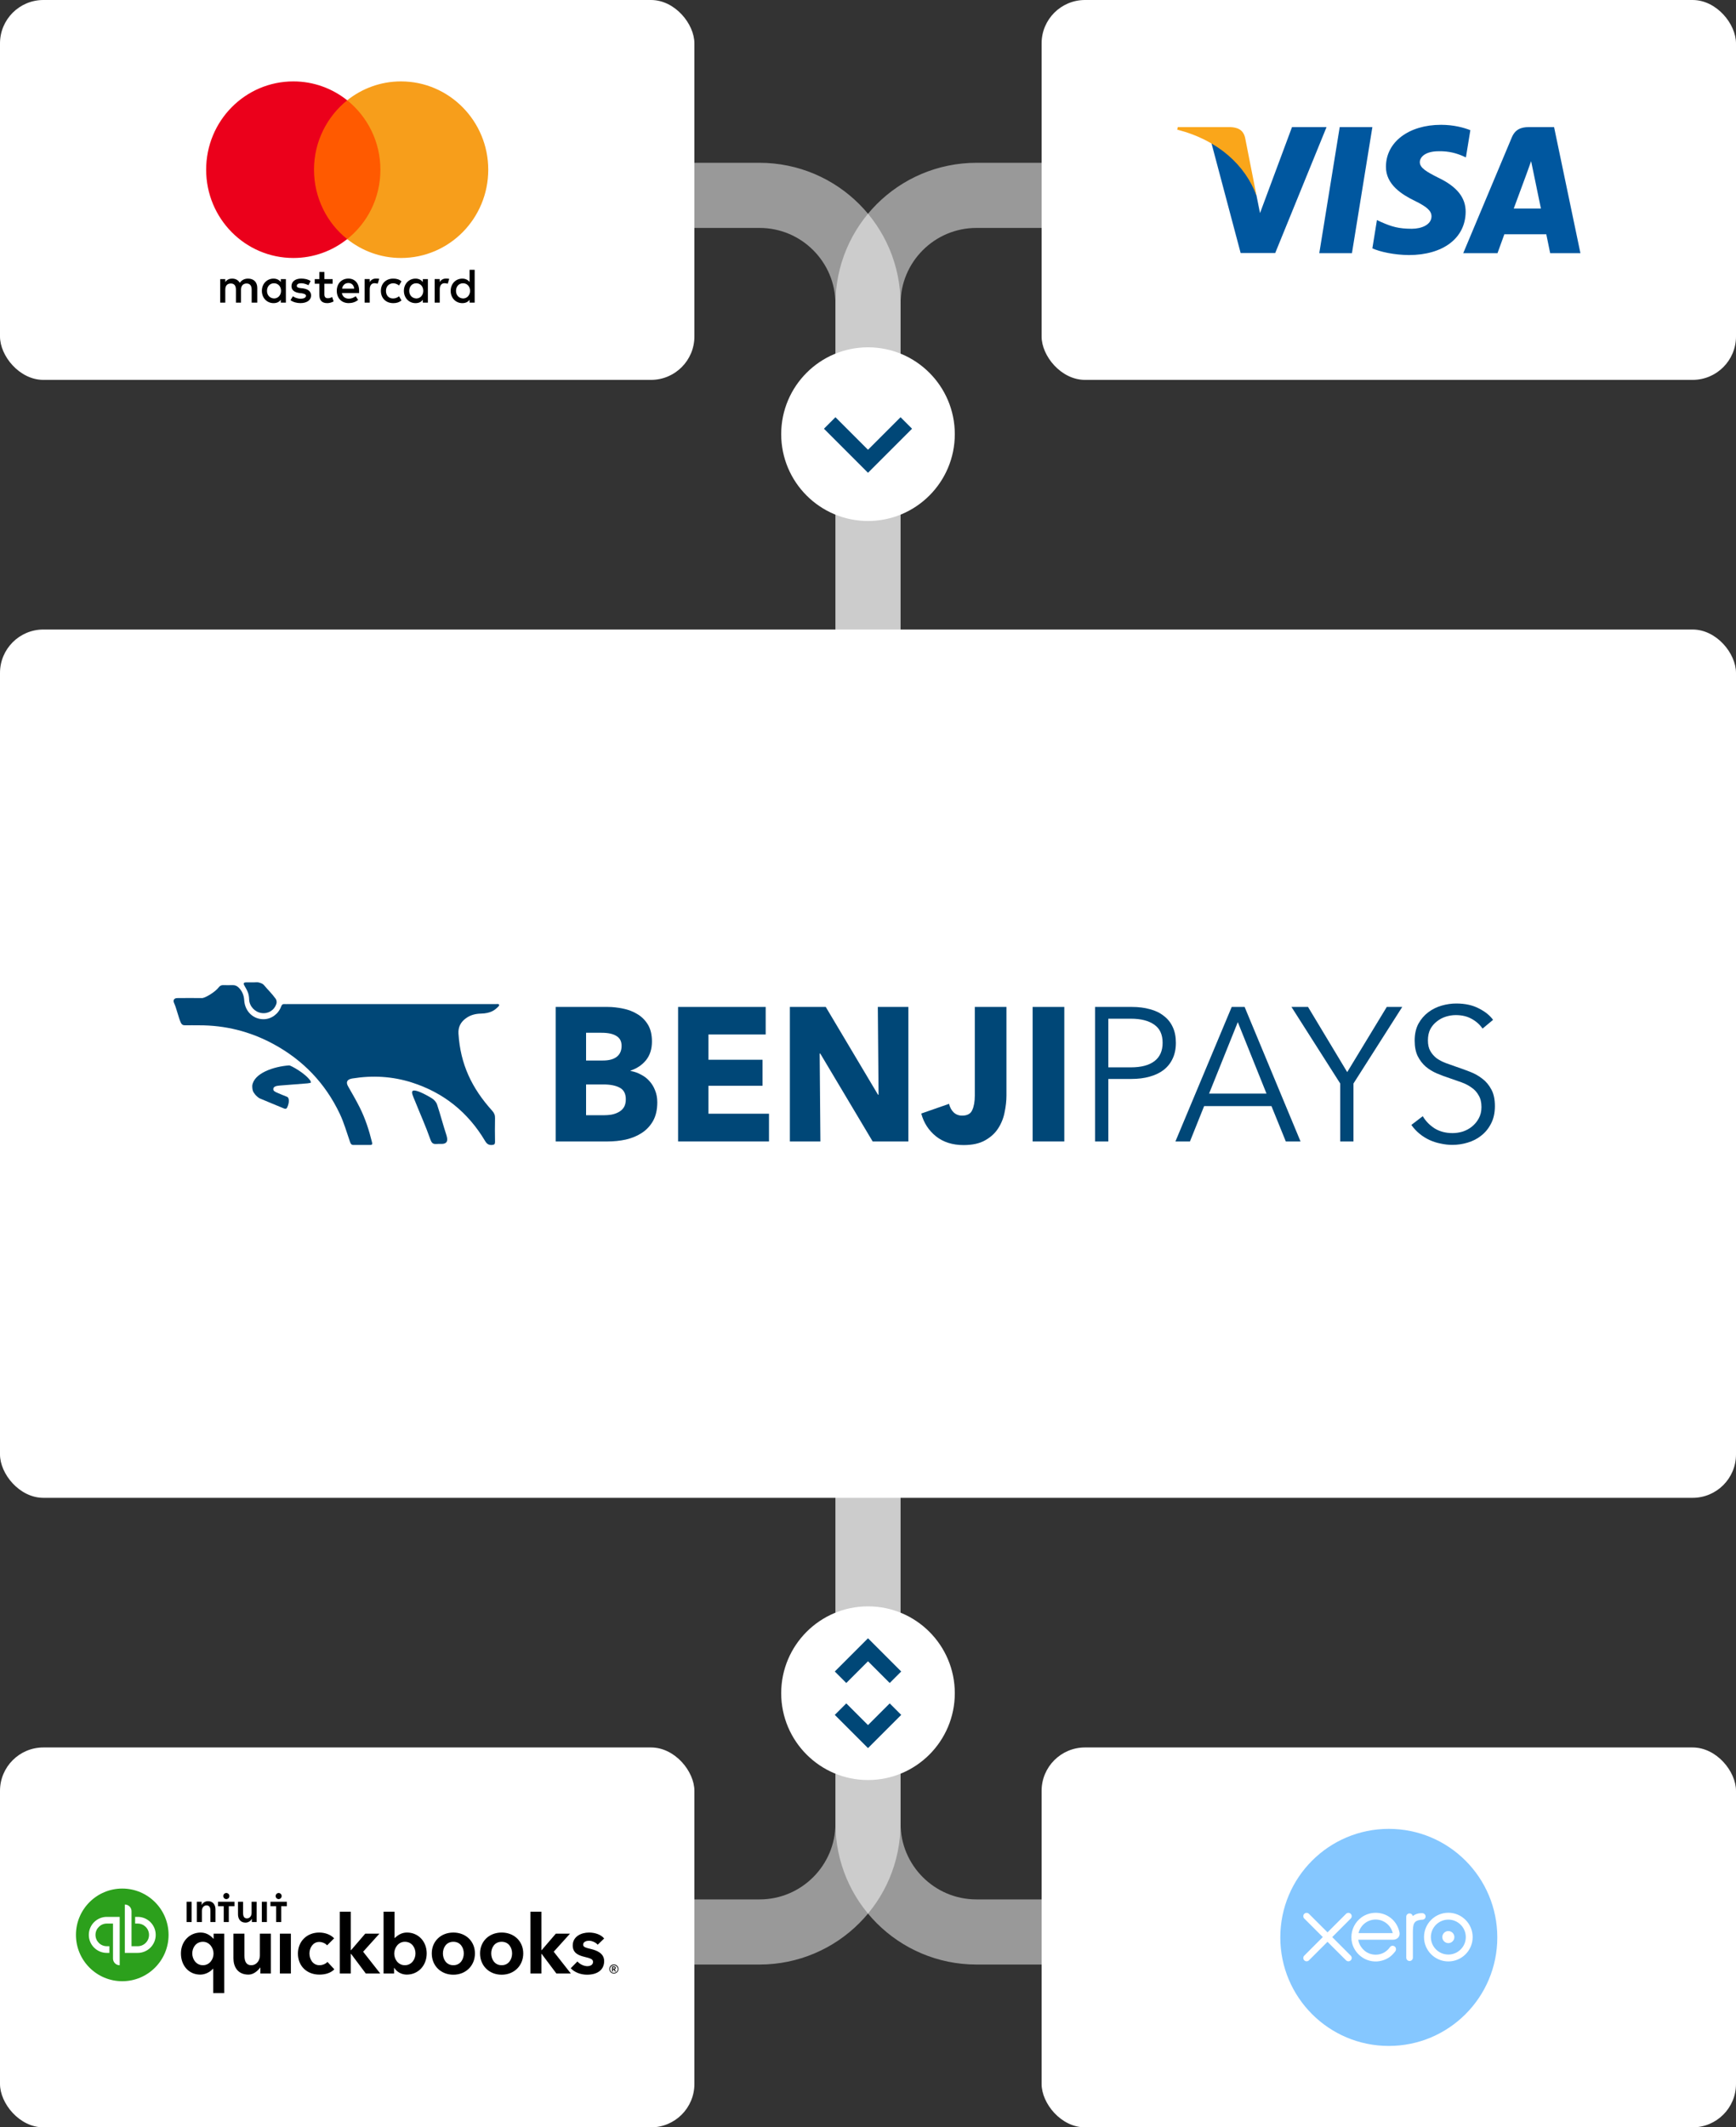 <svg width="320" height="392" viewBox="0 0 320 392" fill="none" xmlns="http://www.w3.org/2000/svg">
<rect x="0" y="0" width="320" height="392" fill="#333333" stroke="none"/>
<rect y="116" width="320" height="160" rx="8" fill="white"/>
<path d="M121.159 203.121C121.159 204.475 120.899 205.619 120.378 206.553C119.858 207.463 119.169 208.199 118.309 208.759C117.45 209.319 116.466 209.728 115.358 209.985C114.273 210.218 113.154 210.335 112 210.335H102.435V185.543H112C112.927 185.543 113.877 185.648 114.85 185.858C115.822 186.045 116.704 186.384 117.495 186.874C118.287 187.341 118.931 187.983 119.429 188.8C119.926 189.617 120.175 190.656 120.175 191.916C120.175 193.294 119.813 194.437 119.09 195.348C118.366 196.235 117.416 196.877 116.24 197.274V197.344C116.919 197.46 117.552 197.682 118.14 198.009C118.75 198.313 119.27 198.709 119.7 199.2C120.152 199.69 120.503 200.262 120.752 200.915C121.023 201.569 121.159 202.304 121.159 203.121ZM114.578 192.722C114.578 191.881 114.262 191.274 113.628 190.901C113.018 190.504 112.102 190.306 110.881 190.306H108.032V195.418H111.152C112.238 195.418 113.074 195.196 113.662 194.753C114.273 194.286 114.578 193.609 114.578 192.722ZM115.358 202.561C115.358 201.534 114.985 200.822 114.239 200.425C113.493 200.028 112.498 199.83 111.254 199.83H108.032V205.502H111.288C111.74 205.502 112.204 205.467 112.679 205.397C113.176 205.304 113.617 205.152 114.002 204.942C114.409 204.732 114.736 204.44 114.985 204.067C115.234 203.67 115.358 203.168 115.358 202.561Z" fill="#004777"/>
<path d="M124.993 210.335V185.543H141.139V190.621H130.59V195.278H140.562V200.075H130.59V205.222H141.749V210.335H124.993Z" fill="#004777"/>
<path d="M160.861 210.335L151.193 194.122H151.092L151.227 210.335H145.597V185.543H152.211L161.844 201.721H161.946L161.81 185.543H167.441V210.335H160.861Z" fill="#004777"/>
<path d="M185.522 201.861C185.522 202.841 185.409 203.868 185.183 204.942C184.979 206.016 184.583 207.008 183.995 207.919C183.43 208.806 182.627 209.541 181.587 210.125C180.569 210.708 179.247 211 177.618 211C175.583 211 173.887 210.463 172.53 209.389C171.174 208.292 170.269 206.891 169.817 205.187L174.939 203.402C175.097 204.055 175.38 204.58 175.787 204.977C176.216 205.374 176.737 205.573 177.347 205.573C178.297 205.573 178.919 205.234 179.213 204.557C179.529 203.88 179.688 202.993 179.688 201.896V185.543H185.522V201.861Z" fill="#004777"/>
<path d="M190.349 210.335V185.543H196.183V210.335H190.349Z" fill="#004777"/>
<path d="M201.86 185.543H208.644C209.865 185.543 210.973 185.683 211.968 185.964C212.963 186.22 213.811 186.629 214.512 187.189C215.235 187.726 215.789 188.415 216.174 189.255C216.558 190.072 216.75 191.041 216.75 192.161C216.75 193.282 216.547 194.262 216.14 195.103C215.755 195.92 215.201 196.608 214.478 197.169C213.777 197.706 212.917 198.114 211.9 198.394C210.905 198.674 209.797 198.814 208.576 198.814H204.302V210.335H201.86V185.543ZM204.302 196.678H208.44C210.362 196.678 211.821 196.293 212.816 195.523C213.811 194.753 214.308 193.632 214.308 192.161C214.308 190.621 213.788 189.5 212.748 188.8C211.73 188.076 210.294 187.714 208.44 187.714H204.302V196.678Z" fill="#004777"/>
<path d="M219.346 210.335H216.666L227.045 185.543H229.42L239.731 210.335H237.018L234.372 203.822H221.957L219.346 210.335ZM222.873 201.511H233.456L228.165 188.345L222.873 201.511Z" fill="#004777"/>
<path d="M249.488 210.335H247.045V199.655L238.057 185.543H241.109L248.334 197.554L255.627 185.543H258.477L249.488 199.655V210.335Z" fill="#004777"/>
<path d="M273.285 189.535C272.765 188.788 272.098 188.193 271.283 187.749C270.469 187.282 269.486 187.049 268.332 187.049C267.744 187.049 267.145 187.142 266.535 187.329C265.924 187.516 265.37 187.808 264.873 188.205C264.375 188.578 263.968 189.057 263.651 189.64C263.357 190.224 263.21 190.912 263.21 191.706C263.21 192.5 263.357 193.153 263.651 193.667C263.945 194.181 264.33 194.624 264.805 194.998C265.302 195.348 265.856 195.64 266.467 195.873C267.1 196.107 267.756 196.34 268.434 196.573C269.271 196.854 270.108 197.157 270.944 197.484C271.804 197.811 272.572 198.242 273.251 198.779C273.929 199.293 274.483 199.958 274.913 200.775C275.343 201.569 275.557 202.584 275.557 203.822C275.557 205.059 275.32 206.133 274.845 207.043C274.393 207.93 273.794 208.666 273.047 209.249C272.324 209.833 271.487 210.265 270.537 210.545C269.61 210.825 268.672 210.965 267.722 210.965C266.998 210.965 266.275 210.883 265.551 210.72C264.827 210.58 264.138 210.358 263.482 210.055C262.826 209.751 262.215 209.366 261.65 208.899C261.085 208.432 260.587 207.895 260.158 207.288L262.261 205.678C262.781 206.565 263.504 207.312 264.432 207.919C265.381 208.502 266.489 208.794 267.756 208.794C268.366 208.794 268.988 208.701 269.621 208.514C270.255 208.304 270.82 208 271.317 207.603C271.837 207.183 272.256 206.681 272.572 206.098C272.912 205.491 273.081 204.791 273.081 203.997C273.081 203.133 272.912 202.421 272.572 201.861C272.256 201.277 271.826 200.799 271.283 200.425C270.741 200.028 270.119 199.701 269.418 199.445C268.717 199.188 267.982 198.931 267.213 198.674C266.422 198.418 265.641 198.126 264.873 197.799C264.104 197.472 263.414 197.052 262.803 196.538C262.193 196.001 261.695 195.348 261.311 194.577C260.949 193.807 260.768 192.862 260.768 191.741C260.768 190.551 260.994 189.524 261.447 188.66C261.922 187.796 262.532 187.084 263.278 186.524C264.025 185.964 264.85 185.555 265.754 185.298C266.659 185.041 267.552 184.913 268.434 184.913C270.062 184.913 271.453 185.217 272.606 185.823C273.76 186.407 274.63 187.107 275.218 187.924L273.285 189.535Z" fill="#004777"/>
<g clip-path="url(#clip0_708_220)">
<path d="M88.621 186.776C87.656 186.794 86.726 187.029 85.921 187.608C84.938 188.296 84.437 189.238 84.509 190.451C84.867 196.118 86.958 200.499 90.731 204.681C91.106 205.098 91.267 205.496 91.249 206.039C91.213 207.506 91.231 208.954 91.249 210.421C91.249 210.837 91.106 210.946 90.695 210.982C90.087 211.018 89.747 210.801 89.425 210.258C86.261 204.935 81.756 201.332 75.909 199.467C72.334 198.327 68.669 198.127 64.968 198.725C64.914 198.743 64.843 198.743 64.789 198.761C63.931 198.942 63.734 199.449 64.181 200.209C64.914 201.495 65.665 202.78 66.326 204.102C67.346 206.148 68.043 208.302 68.579 210.511C68.669 210.855 68.561 210.982 68.222 210.982C67.22 210.982 66.219 210.964 65.236 210.982C64.807 211 64.664 210.819 64.521 210.421C63.913 208.683 63.412 206.872 62.626 205.225C59.944 199.576 55.814 195.303 50.343 192.352C46.07 190.053 41.511 188.912 36.666 188.93C35.826 188.93 34.968 188.912 34.127 188.93C33.734 188.948 33.484 188.785 33.323 188.423C32.93 187.59 32.501 185.689 32.107 184.874C31.839 184.313 32.072 183.915 32.697 183.915C34.199 183.897 35.701 183.897 37.203 183.915C37.775 183.951 39.688 182.774 40.295 181.96C40.528 181.652 40.796 181.507 41.172 181.525C41.744 181.543 42.298 181.543 42.87 181.525C43.335 181.507 43.71 181.688 44.032 182.014C44.658 182.648 44.962 183.426 45.015 184.313C45.141 186.359 46.678 187.844 48.627 187.807C50.021 187.789 51.327 186.848 51.827 185.454C51.952 185.128 52.113 184.983 52.453 185.019C52.667 185.037 52.9 185.019 53.114 185.019C69.151 185.019 75.373 185.019 91.41 185.019C91.607 185.019 91.911 184.947 92 185.128C92.089 185.327 91.803 185.526 91.66 185.671C91.249 186.051 90.516 186.739 88.621 186.776Z" fill="#004777"/>
<path d="M57.298 199.521C57.065 199.558 56.851 199.612 56.654 199.63C54.974 199.775 53.275 199.902 51.595 200.028C50.844 200.083 50.397 200.246 50.379 200.662C50.361 201.006 50.593 201.151 51.255 201.422C51.791 201.658 52.328 201.875 52.882 202.092C53.436 202.291 53.222 203.378 53.078 203.722C52.935 204.066 52.864 204.482 52.328 204.247C50.844 203.631 49.324 203.016 47.84 202.382C47.644 202.291 47.125 201.839 47 201.64C46.767 201.296 46.499 201.133 46.499 200.065C46.767 197.765 50.45 196.516 53.311 196.317C53.543 196.299 56.315 197.765 57.262 199.214C57.28 199.286 57.28 199.358 57.298 199.521Z" fill="#004777"/>
<path d="M46.785 181.018C47.089 181.018 47.411 180.964 47.697 181.036C48.037 181.127 48.43 181.253 48.627 181.489C49.521 182.557 50.004 182.937 50.826 184.06C50.987 184.277 51.041 184.693 50.951 184.947C50.558 186.178 49.431 186.848 48.198 186.667C47 186.504 45.981 185.436 45.927 184.205C45.892 183.01 45.605 182.611 45.033 181.579C44.801 181.145 44.98 181.018 45.391 181.018C45.748 181.018 46.446 181.018 46.785 181.018Z" fill="#004777"/>
<path d="M76.124 200.988C76.589 200.753 78.162 201.495 79.61 202.382C80.004 202.617 80.433 203.088 80.576 203.559C81.183 205.387 81.666 207.27 82.274 209.117C82.65 210.276 82.417 210.855 81.13 210.783C80.254 210.747 79.735 211.072 79.36 210.04C78.394 207.307 77.536 205.478 76.464 202.798C76.178 202.092 75.713 201.187 76.124 200.988Z" fill="#004777"/>
</g>
<rect width="128" height="70" rx="8" fill="white"/>
<g clip-path="url(#clip1_708_220)">
<path d="M47.425 55.768V53.056C47.425 52.019 46.8 51.34 45.728 51.34C45.192 51.34 44.609 51.519 44.208 52.108C43.896 51.614 43.449 51.34 42.777 51.34C42.33 51.34 41.882 51.477 41.528 51.971V51.429H40.592V55.768H41.528V53.372C41.528 52.603 41.929 52.24 42.553 52.24C43.178 52.24 43.49 52.645 43.49 53.372V55.768H44.427V53.372C44.427 52.603 44.875 52.24 45.452 52.24C46.077 52.24 46.389 52.645 46.389 53.372V55.768H47.425ZM61.32 51.429H59.8V50.118H58.863V51.429H58.015V52.287H58.863V54.278C58.863 55.273 59.264 55.857 60.336 55.857C60.737 55.857 61.184 55.72 61.497 55.541L61.226 54.725C60.955 54.904 60.643 54.952 60.419 54.952C59.972 54.952 59.795 54.678 59.795 54.23V52.287H61.315V51.429H61.32ZM69.272 51.334C68.736 51.334 68.377 51.608 68.153 51.966V51.424H67.216V55.762H68.153V53.319C68.153 52.598 68.465 52.187 69.048 52.187C69.225 52.187 69.449 52.235 69.631 52.277L69.901 51.371C69.714 51.334 69.449 51.334 69.272 51.334ZM57.255 51.787C56.808 51.471 56.183 51.334 55.512 51.334C54.44 51.334 53.727 51.877 53.727 52.735C53.727 53.456 54.263 53.867 55.2 53.999L55.647 54.046C56.136 54.135 56.407 54.272 56.407 54.499C56.407 54.815 56.048 55.041 55.423 55.041C54.799 55.041 54.304 54.815 53.992 54.588L53.545 55.31C54.034 55.673 54.705 55.852 55.377 55.852C56.626 55.852 57.344 55.262 57.344 54.451C57.344 53.683 56.761 53.277 55.871 53.14L55.423 53.093C55.023 53.046 54.71 52.956 54.71 52.688C54.71 52.372 55.023 52.193 55.517 52.193C56.053 52.193 56.589 52.419 56.86 52.556L57.255 51.787ZM82.178 51.334C81.642 51.334 81.283 51.608 81.059 51.966V51.424H80.122V55.762H81.059V53.319C81.059 52.598 81.371 52.187 81.954 52.187C82.131 52.187 82.355 52.235 82.537 52.277L82.808 51.382C82.626 51.334 82.36 51.334 82.178 51.334ZM70.208 53.598C70.208 54.909 71.104 55.857 72.488 55.857C73.112 55.857 73.56 55.72 74.007 55.362L73.56 54.593C73.201 54.867 72.847 54.999 72.441 54.999C71.681 54.999 71.145 54.457 71.145 53.598C71.145 52.782 71.681 52.24 72.441 52.198C72.842 52.198 73.201 52.335 73.56 52.603L74.007 51.835C73.56 51.471 73.112 51.34 72.488 51.34C71.104 51.334 70.208 52.287 70.208 53.598ZM78.873 53.598V51.429H77.937V51.971C77.624 51.566 77.177 51.34 76.594 51.34C75.387 51.34 74.45 52.287 74.45 53.598C74.45 54.909 75.387 55.857 76.594 55.857C77.219 55.857 77.666 55.631 77.937 55.225V55.768H78.873V53.598ZM75.433 53.598C75.433 52.83 75.923 52.198 76.729 52.198C77.489 52.198 78.025 52.788 78.025 53.598C78.025 54.367 77.489 54.999 76.729 54.999C75.928 54.952 75.433 54.362 75.433 53.598ZM64.224 51.334C62.975 51.334 62.08 52.24 62.08 53.593C62.08 54.952 62.975 55.852 64.27 55.852C64.895 55.852 65.519 55.673 66.014 55.262L65.566 54.583C65.207 54.857 64.76 55.036 64.317 55.036C63.734 55.036 63.157 54.762 63.022 53.999H66.191C66.191 53.862 66.191 53.772 66.191 53.635C66.233 52.24 65.426 51.334 64.224 51.334ZM64.224 52.151C64.806 52.151 65.207 52.514 65.296 53.188H63.063C63.152 52.603 63.552 52.151 64.224 52.151ZM87.497 53.598V49.713H86.56V51.971C86.248 51.566 85.8 51.34 85.217 51.34C84.01 51.34 83.073 52.287 83.073 53.598C83.073 54.909 84.01 55.857 85.217 55.857C85.842 55.857 86.289 55.631 86.56 55.225V55.768H87.497V53.598ZM84.057 53.598C84.057 52.83 84.546 52.198 85.353 52.198C86.112 52.198 86.648 52.788 86.648 53.598C86.648 54.367 86.112 54.999 85.353 54.999C84.546 54.952 84.057 54.362 84.057 53.598ZM52.696 53.598V51.429H51.76V51.971C51.447 51.566 51 51.34 50.417 51.34C49.21 51.34 48.273 52.287 48.273 53.598C48.273 54.909 49.21 55.857 50.417 55.857C51.041 55.857 51.489 55.631 51.76 55.225V55.768H52.696V53.598ZM49.215 53.598C49.215 52.83 49.704 52.198 50.511 52.198C51.27 52.198 51.806 52.788 51.806 53.598C51.806 54.367 51.27 54.999 50.511 54.999C49.704 54.952 49.215 54.362 49.215 53.598Z" fill="black"/>
<path d="M71.015 18.48H56.943V44.058H71.015V18.48Z" fill="#FF5A00"/>
<path d="M57.88 31.269C57.88 26.073 60.295 21.46 64 18.48C61.273 16.311 57.833 15 54.081 15C45.192 15 38 22.276 38 31.269C38 40.262 45.192 47.538 54.081 47.538C57.833 47.538 61.273 46.227 64 44.058C60.289 41.12 57.88 36.466 57.88 31.269Z" fill="#EB001B"/>
<path d="M90 31.269C90 40.262 82.808 47.538 73.919 47.538C70.167 47.538 66.727 46.227 64 44.058C67.752 41.073 70.12 36.466 70.12 31.269C70.12 26.073 67.705 21.46 64 18.48C66.722 16.311 70.162 15 73.914 15C82.808 15 90 22.324 90 31.269Z" fill="#F79E1B"/>
</g>
<rect x="192" width="128" height="70" rx="8" fill="white"/>
<g clip-path="url(#clip2_708_220)">
<path d="M249.206 46.654H243.186L246.951 23.421H252.972L249.206 46.654Z" fill="#00579F"/>
<path d="M271.032 23.989C269.844 23.519 267.961 23 265.632 23C259.686 23 255.499 26.163 255.474 30.686C255.424 34.023 258.471 35.876 260.75 36.989C263.079 38.126 263.871 38.868 263.871 39.882C263.848 41.438 261.989 42.155 260.256 42.155C257.852 42.155 256.564 41.785 254.607 40.919L253.814 40.548L252.971 45.764C254.384 46.405 256.985 46.975 259.686 47C266.003 47 270.116 43.886 270.165 39.066C270.189 36.421 268.58 34.395 265.111 32.739C263.005 31.676 261.716 30.959 261.716 29.871C261.741 28.882 262.807 27.87 265.184 27.87C267.141 27.82 268.579 28.29 269.668 28.759L270.213 29.006L271.032 23.989Z" fill="#00579F"/>
<path d="M279.034 38.423C279.53 37.089 281.437 31.923 281.437 31.923C281.412 31.973 281.932 30.564 282.23 29.699L282.65 31.701C282.65 31.701 283.79 37.262 284.038 38.423C283.097 38.423 280.223 38.423 279.034 38.423ZM286.465 23.421H281.808C280.372 23.421 279.281 23.841 278.662 25.349L269.719 46.654H276.036C276.036 46.654 277.076 43.786 277.3 43.168C277.993 43.168 284.138 43.168 285.03 43.168C285.202 43.984 285.748 46.654 285.748 46.654H291.323L286.465 23.421Z" fill="#00579F"/>
<path d="M238.157 23.421L232.261 39.264L231.616 36.05C230.526 32.343 227.108 28.315 223.292 26.312L228.693 46.629H235.06L244.523 23.421H238.157Z" fill="#00579F"/>
<path d="M226.786 23.421H217.099L217 23.891C224.556 25.819 229.56 30.466 231.617 36.051L229.511 25.374C229.164 23.89 228.099 23.47 226.786 23.421Z" fill="#FAA61A"/>
</g>
<rect y="322" width="128" height="70" rx="8" fill="white"/>
<path d="M113.512 362.623C113.512 362.419 113.338 362.345 113.16 362.345H112.827V363.292H112.998V362.896H113.12L113.342 363.292H113.549L113.293 362.877C113.427 362.848 113.511 362.759 113.511 362.622L113.512 362.623V362.623ZM112.998 362.759V362.489H113.153C113.242 362.489 113.342 362.515 113.342 362.619C113.342 362.733 113.231 362.759 113.135 362.759H112.998L112.998 362.759ZM113.156 361.982C113.046 361.982 112.936 362.003 112.834 362.045C112.732 362.087 112.639 362.149 112.56 362.227C112.482 362.305 112.42 362.398 112.377 362.5C112.335 362.602 112.313 362.712 112.313 362.822C112.313 363.288 112.69 363.655 113.156 363.655C113.622 363.655 114 363.288 114 362.822C114 362.712 113.978 362.602 113.936 362.5C113.893 362.398 113.831 362.305 113.753 362.227C113.674 362.149 113.581 362.087 113.479 362.045C113.377 362.003 113.267 361.982 113.156 361.982V361.982ZM113.156 363.532C112.968 363.531 112.788 363.456 112.655 363.323C112.522 363.19 112.447 363.01 112.446 362.822C112.451 362.637 112.529 362.462 112.661 362.333C112.794 362.204 112.972 362.132 113.156 362.132C113.341 362.132 113.519 362.204 113.652 362.333C113.784 362.462 113.862 362.637 113.867 362.822C113.866 363.01 113.791 363.191 113.658 363.324C113.525 363.457 113.345 363.532 113.156 363.532V363.532ZM58.896 362.124C57.663 362.124 57.041 361.022 57.041 359.956C57.041 358.89 57.715 357.835 58.837 357.835C59.362 357.835 60.026 358.099 60.287 358.469L61.593 357.168C60.961 356.501 59.953 356.104 58.837 356.104C56.566 356.104 54.917 357.734 54.917 359.98C54.917 362.262 56.547 363.856 58.882 363.856C59.992 363.856 61.019 363.531 61.627 362.876L60.357 361.513C60.063 361.87 59.448 362.124 58.896 362.124V362.124V362.124ZM51.592 363.649H53.618V356.31H51.592V363.649V363.649ZM47.907 360.334C47.907 361.196 47.345 362.124 46.297 362.124C45.489 362.124 45.058 361.548 45.058 360.363V356.31H43.031V360.865C43.031 362.381 43.788 363.856 45.81 363.856C46.763 363.856 47.562 363.105 47.965 362.551H47.995V363.649H49.933V356.31H47.906V360.334H47.907V360.334ZM39.376 357.242H39.331C39.044 356.925 38.269 356.104 37.01 356.104C34.943 356.104 33.351 357.721 33.351 359.95C33.351 362.213 34.821 363.856 36.913 363.856C37.862 363.856 38.755 363.352 39.272 362.767H39.302V367.263H41.328V356.31H39.376V357.242V357.242ZM37.408 362.124C36.155 362.124 35.443 361.03 35.443 359.95C35.443 358.917 36.097 357.805 37.408 357.805C38.614 357.805 39.361 358.934 39.361 359.98C39.361 361.034 38.63 362.124 37.408 362.124H37.408ZM83.567 356.104C81.261 356.104 79.588 357.721 79.588 359.95C79.588 362.256 81.298 363.875 83.567 363.875C85.835 363.875 87.546 362.241 87.546 359.95C87.546 357.721 85.873 356.104 83.567 356.104H83.567V356.104ZM83.567 362.124C82.246 362.124 81.644 360.997 81.644 359.95C81.644 358.917 82.246 357.805 83.567 357.805C84.888 357.805 85.49 358.917 85.49 359.95C85.49 360.997 84.888 362.124 83.567 362.124L83.567 362.124ZM108.902 359.132C107.859 358.883 107.492 358.749 107.492 358.327C107.492 357.744 108.23 357.616 108.563 357.616C109.192 357.616 109.903 357.992 110.17 358.349L111.365 357.202C110.812 356.508 109.726 356.104 108.578 356.104C107.112 356.104 105.572 356.841 105.572 358.489C105.572 359.904 106.681 360.331 107.766 360.591C108.91 360.857 109.318 361.052 109.318 361.513C109.318 362.192 108.547 362.303 108.282 362.303C107.619 362.303 106.851 361.924 106.436 361.431L105.206 362.679C105.878 363.424 107.028 363.873 108.208 363.873C110.189 363.873 111.365 362.928 111.365 361.37C111.365 359.879 109.926 359.377 108.902 359.132L108.902 359.132V359.132ZM105.071 356.31H102.457L99.841 359.355H99.796V352.266H97.77V363.649H99.796V360.029H99.841L102.556 363.649H105.222L102.068 359.638L105.071 356.31V356.31ZM75.021 356.103C74.094 356.103 73.412 356.508 72.767 357.112H72.729V352.266H70.703V363.649H72.64V362.611H72.671C73.127 363.361 74.035 363.855 74.977 363.855C77.069 363.855 78.654 362.213 78.654 359.95C78.654 357.721 77.088 356.103 75.021 356.103L75.021 356.103V356.103ZM74.623 362.124C73.4 362.124 72.67 361.034 72.67 359.979C72.67 358.934 73.416 357.805 74.623 357.805C75.934 357.805 76.586 358.917 76.586 359.95C76.586 361.03 75.876 362.124 74.623 362.124V362.124ZM69.94 356.31H67.327L64.71 359.355H64.665V352.266H62.639V363.649H64.665V360.029H64.71L67.425 363.649H70.091L66.937 359.638L69.94 356.31V356.31ZM92.472 356.103C90.166 356.103 88.492 357.721 88.492 359.95C88.492 362.256 90.203 363.875 92.472 363.875C94.74 363.875 96.451 362.241 96.451 359.95C96.451 357.721 94.777 356.103 92.471 356.103L92.472 356.103V356.103ZM92.472 362.124C91.15 362.124 90.548 360.997 90.548 359.95C90.548 358.917 91.15 357.805 92.472 357.805C93.793 357.805 94.395 358.917 94.395 359.95C94.395 360.997 93.793 362.124 92.471 362.124L92.472 362.124Z" fill="black"/>
<path d="M22.536 365.073C27.251 365.073 31.073 361.251 31.073 356.536C31.073 351.822 27.251 348 22.536 348C17.822 348 14 351.822 14 356.536C14 361.251 17.822 365.073 22.536 365.073Z" fill="#2CA01C"/>
<path d="M16.37 356.536C16.37 358.369 17.857 359.856 19.69 359.856H20.164V358.623H19.69C18.539 358.623 17.603 357.687 17.603 356.536C17.603 355.385 18.539 354.449 19.69 354.449H20.83V360.899C20.83 361.226 20.959 361.54 21.191 361.771C21.422 362.002 21.736 362.132 22.063 362.132V353.216H19.69C17.857 353.216 16.37 354.703 16.37 356.536V356.536ZM25.383 353.217H24.909V354.45H25.383C26.533 354.45 27.47 355.386 27.47 356.537C27.47 357.687 26.533 358.623 25.383 358.623H24.243V352.174C24.243 351.846 24.113 351.533 23.882 351.302C23.65 351.07 23.337 350.94 23.01 350.94V359.856H25.383C27.216 359.856 28.703 358.37 28.703 356.537C28.703 354.703 27.216 353.217 25.383 353.217Z" fill="white"/>
<path d="M41.709 349.944C41.784 349.945 41.858 349.932 41.928 349.904C41.998 349.876 42.061 349.835 42.115 349.782C42.168 349.73 42.211 349.667 42.24 349.598C42.269 349.529 42.283 349.455 42.283 349.38C42.283 349.305 42.269 349.231 42.239 349.161C42.211 349.092 42.168 349.03 42.114 348.977C42.061 348.925 41.998 348.883 41.928 348.856C41.858 348.828 41.784 348.814 41.709 348.816C41.561 348.818 41.42 348.879 41.317 348.985C41.213 349.09 41.155 349.232 41.155 349.38C41.155 349.528 41.213 349.67 41.317 349.775C41.42 349.881 41.561 349.941 41.709 349.944ZM38.343 350.324C37.791 350.324 37.348 350.658 37.184 351.032H37.169V350.433H36.282V354.167H37.215V352.113C37.215 351.615 37.495 351.102 38.086 351.102C38.686 351.102 38.787 351.654 38.787 352.098V354.167H39.72V351.833C39.72 351.071 39.316 350.324 38.343 350.324L38.343 350.324V350.324ZM34.392 354.167H35.325V350.433H34.392V354.167ZM51.367 349.944C51.514 349.94 51.654 349.879 51.756 349.774C51.859 349.668 51.916 349.527 51.916 349.38C51.917 349.233 51.859 349.091 51.757 348.986C51.654 348.881 51.514 348.82 51.367 348.816C51.219 348.818 51.078 348.879 50.975 348.985C50.871 349.09 50.813 349.232 50.813 349.38C50.813 349.528 50.871 349.67 50.975 349.775C51.078 349.881 51.219 349.941 51.367 349.944L51.367 349.944ZM49.853 350.431V351.258H50.9V354.166H51.834V351.258H52.88V350.431H49.853V350.431V350.431ZM48.266 354.166H49.199V350.433H48.266V354.167V354.166ZM40.196 351.258H41.242V354.167H42.175V351.258H43.222V350.431H40.196V351.258H40.196V351.258ZM46.377 352.487C46.377 352.984 46.097 353.498 45.506 353.498C44.907 353.498 44.806 352.946 44.806 352.502V350.433H43.872V352.767C43.872 353.529 44.277 354.276 45.249 354.276C45.801 354.276 46.245 353.941 46.408 353.568H46.424V354.167H47.311V350.433H46.377V352.487H46.377Z" fill="black"/>
<rect x="192" y="322" width="128" height="70" rx="8" fill="white"/>
<path fill-rule="evenodd" clip-rule="evenodd" d="M276 357C276 368.046 267.046 377 256 377C244.954 377 236 368.046 236 357C236 345.954 244.954 337 256 337C267.046 337 276 345.954 276 357ZM248.987 353.521L245.574 356.942L248.985 360.362C249.1 360.477 249.163 360.63 249.163 360.793C249.163 361.13 248.889 361.404 248.551 361.404C248.385 361.404 248.229 361.338 248.108 361.213L244.701 357.81L241.281 361.225C241.166 361.341 241.012 361.404 240.849 361.404C240.512 361.404 240.238 361.13 240.238 360.793C240.238 360.627 240.303 360.473 240.423 360.355L243.834 356.937L240.421 353.525C240.304 353.409 240.238 353.255 240.238 353.09C240.238 352.753 240.512 352.479 240.849 352.479C241.012 352.479 241.165 352.542 241.281 352.656L244.707 356.07C244.707 356.07 248.116 352.662 248.117 352.661C248.233 352.543 248.387 352.479 248.551 352.479C248.889 352.479 249.163 352.753 249.163 353.091C249.163 353.253 249.1 353.405 248.987 353.521ZM265.864 356.941C265.864 357.554 266.363 358.052 266.976 358.052C267.588 358.052 268.087 357.554 268.087 356.941C268.087 356.328 267.588 355.83 266.976 355.83C266.363 355.83 265.864 356.328 265.864 356.941ZM266.975 353.723C265.2 353.723 263.757 355.167 263.757 356.942C263.757 358.716 265.2 360.159 266.975 360.159C268.749 360.159 270.193 358.716 270.193 356.942C270.193 355.167 268.749 353.723 266.975 353.723ZM266.975 361.425C264.502 361.425 262.491 359.414 262.491 356.942C262.491 354.469 264.502 352.457 266.975 352.457C269.448 352.457 271.46 354.469 271.46 356.942C271.46 359.414 269.448 361.425 266.975 361.425ZM262.172 352.534L261.984 352.533C261.419 352.533 260.875 352.711 260.42 353.062C260.36 352.788 260.114 352.581 259.822 352.581C259.486 352.581 259.217 352.851 259.216 353.188L259.218 360.74C259.219 361.077 259.493 361.35 259.83 361.35C260.166 361.35 260.44 361.077 260.441 360.74L260.441 356.096C260.441 354.548 260.583 353.923 261.909 353.757C262.031 353.742 262.165 353.744 262.165 353.744C262.528 353.732 262.786 353.482 262.786 353.145C262.786 352.808 262.51 352.534 262.172 352.534ZM250.431 356.166C250.431 356.179 250.43 356.191 250.43 356.203H256.724C256.387 354.774 255.104 353.71 253.572 353.71C252.058 353.71 250.787 354.749 250.432 356.152C250.432 356.157 250.432 356.161 250.431 356.166ZM255.989 353.157C257.03 353.815 257.713 354.84 257.976 356.088C258.106 356.794 257.635 357.412 256.76 357.43L250.377 357.431C250.378 357.461 250.381 357.493 250.385 357.526C250.417 357.703 250.463 357.874 250.522 358.04C250.86 358.926 251.812 360.168 253.591 360.187C254.135 360.184 254.646 360.047 255.094 359.808C255.447 359.611 255.741 359.357 255.978 359.095C256.057 359.001 256.128 358.907 256.193 358.816C256.491 358.434 256.87 358.504 257.096 358.677C257.363 358.882 257.408 359.312 257.165 359.614C257.161 359.619 257.157 359.623 257.152 359.628C257.149 359.631 257.146 359.634 257.143 359.638C256.793 360.078 256.43 360.445 255.996 360.724C255.578 360.992 255.125 361.182 254.656 361.296C254.111 361.437 253.584 361.469 253.043 361.403C251.219 361.18 249.689 359.833 249.237 358.054C249.146 357.696 249.103 357.332 249.103 356.972C249.103 355.536 249.794 354.142 250.992 353.29C252.461 352.245 254.469 352.192 255.989 353.157Z" fill="#85C7FF"/>
<path d="M128 36H140C151.046 36 160 44.954 160 56V116" stroke="white" stroke-opacity="0.5" stroke-width="12" stroke-linecap="round" stroke-linejoin="round"/>
<path d="M192 36H180C168.954 36 160 44.954 160 56V116" stroke="white" stroke-opacity="0.5" stroke-width="12" stroke-linecap="round" stroke-linejoin="round"/>
<circle cx="160" cy="80" r="16" fill="white"/>
<path d="M154 79L160 85L166 79" stroke="#004777" stroke-width="3" stroke-miterlimit="10" stroke-linecap="square"/>
<path d="M128 356H140C151.046 356 160 347.046 160 336V276" stroke="white" stroke-opacity="0.5" stroke-width="12" stroke-linecap="round" stroke-linejoin="round"/>
<path d="M192 356H180C168.954 356 160 347.046 160 336V276" stroke="white" stroke-opacity="0.5" stroke-width="12" stroke-linecap="round" stroke-linejoin="round"/>
<circle cx="160" cy="312" r="16" fill="white"/>
<path d="M164 308L160 304L156 308" stroke="#004777" stroke-width="3" stroke-miterlimit="10" stroke-linecap="square"/>
<path d="M156 316L160 320L164 316" stroke="#004777" stroke-width="3" stroke-miterlimit="10" stroke-linecap="square"/>
<defs>
<clipPath id="clip0_708_220">
<rect width="60" height="30" fill="white" transform="translate(32 181)"/>
</clipPath>
<clipPath id="clip1_708_220">
<rect width="52" height="40.857" fill="white" transform="translate(38 15)"/>
</clipPath>
<clipPath id="clip2_708_220">
<rect width="74.323" height="24" fill="white" transform="translate(217 23)"/>
</clipPath>
</defs>
</svg>
